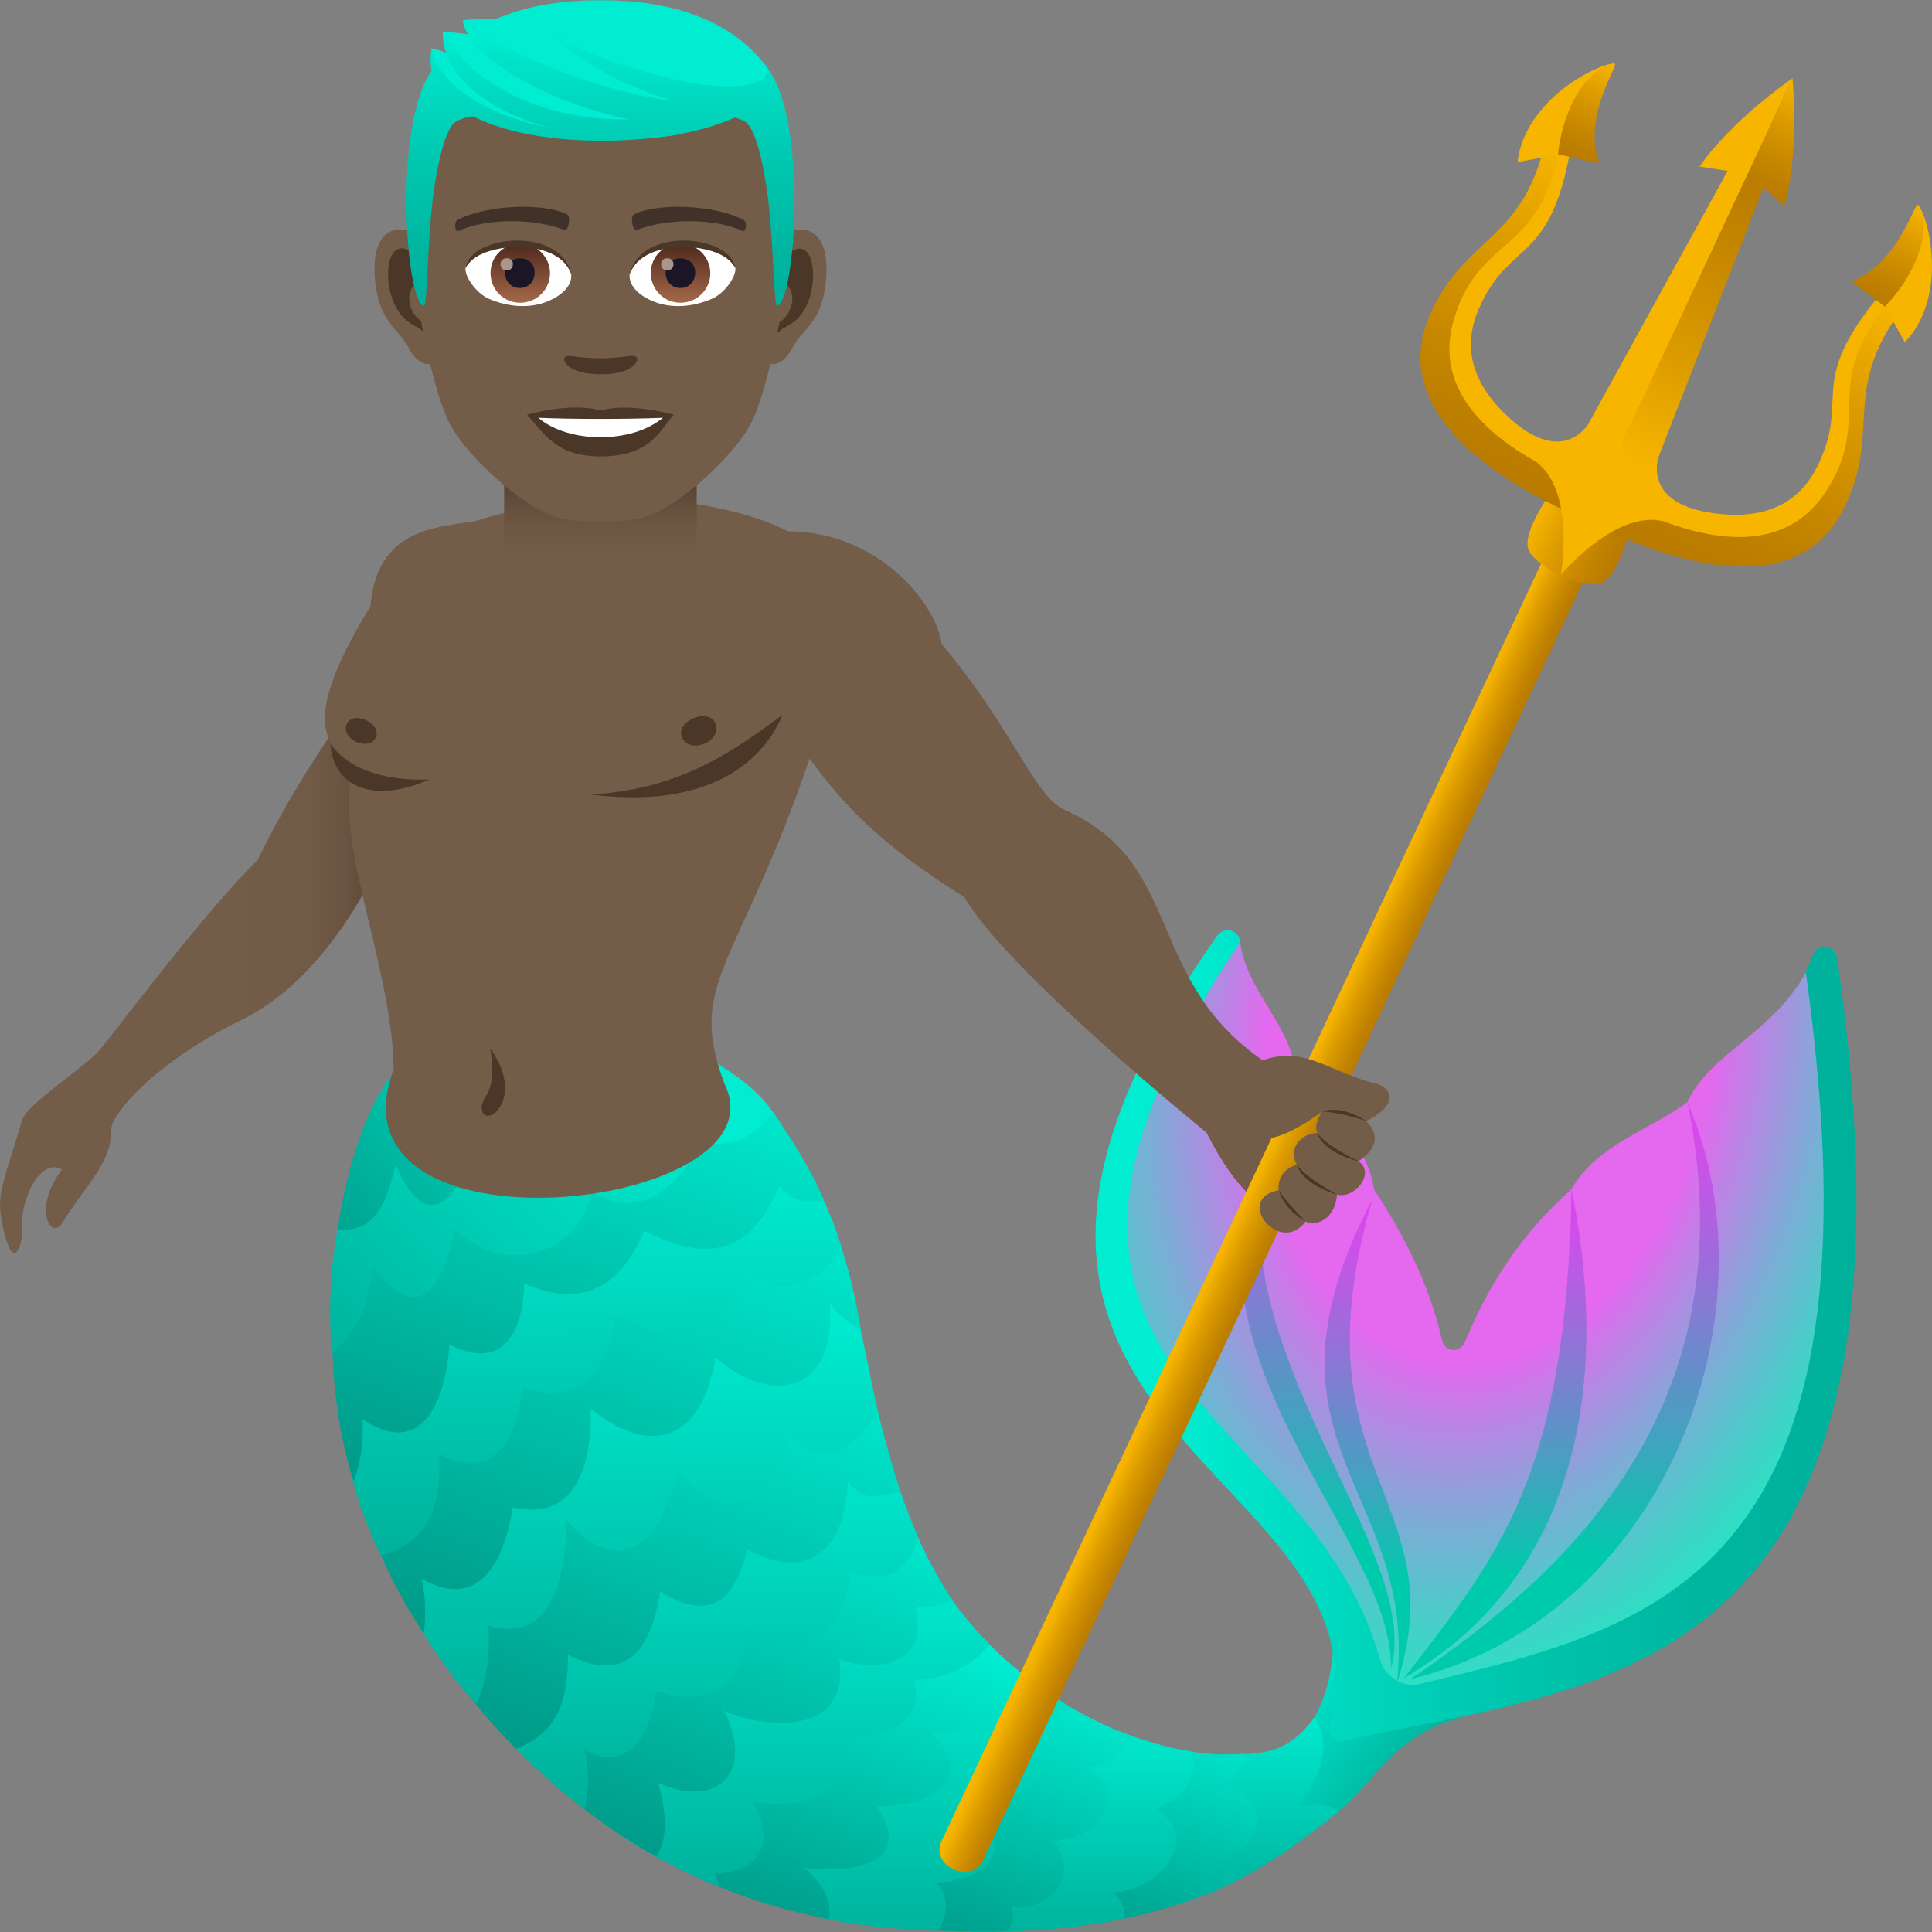 <svg xmlns="http://www.w3.org/2000/svg" xml:space="preserve" style="enable-background:new 0 0 64 64" viewBox="0 0 64 64"><rect x="0" y="0" width="64" height="64" fill="#808080" stroke="none"/><linearGradient id="a" x1="47.041" x2="42.495" y1="58.901" y2="55.315" gradientUnits="userSpaceOnUse"><stop offset="0" style="stop-color:#00b09b"/><stop offset="1" style="stop-color:#00edd1"/></linearGradient><path d="M44.37 59.99c-1.66.68-3.01.11-.88-3.02 0 0 .53-.75.66-2.17.29-3.12 6.27 1.65 4.88 1.93-2.81.56-3.28 2.08-4.66 3.26z" style="fill:url(#a)"/><linearGradient id="b" x1="-1026.183" x2="-1025.252" y1="-1008.829" y2="-1009.142" gradientTransform="rotate(-71.416 1342.7 -8246.82) scale(6.771)" gradientUnits="userSpaceOnUse"><stop offset="0" style="stop-color:#00b09b"/><stop offset="1" style="stop-color:#00edd1"/></linearGradient><path d="M43.55 56.88c.63.97.11 2.23-.67 2.98.53-.07 1.05-.16 1.49.13-1.18.93-2.61 2.07-4.53 2.82l.77-4.69c1.3 0 2.09-.07 2.94-1.24z" style="fill:url(#b)"/><linearGradient id="c" x1="-1017.638" x2="-1016.547" y1="-1002.788" y2="-1002.788" gradientTransform="rotate(-71.416 1564.037 -9604.066) scale(7.947)" gradientUnits="userSpaceOnUse"><stop offset="0" style="stop-color:#009987"/><stop offset="1" style="stop-color:#00edd1"/></linearGradient><path d="M41.24 58.09s-.12.7-.63 1.04c1.49.56 1.31 2.06-.29 2.51.67.18.64.66.64.66-1.26.62-2.78 1.14-4.7 1.43l1.64-6.09c1.18.39 2.33.55 3.34.45z" style="fill:url(#c)"/><linearGradient id="d" x1="-1013.275" x2="-1012.444" y1="-999.716" y2="-999.996" gradientTransform="rotate(-71.416 1698.691 -10431.783) scale(8.665)" gradientUnits="userSpaceOnUse"><stop offset="0" style="stop-color:#00b09b"/><stop offset="1" style="stop-color:#00edd1"/></linearGradient><path d="M39.45 58.02c.32.71-.24 1.62-1.18 1.87 1.61 1 .12 2.73-1.39 2.8.44.39.36.87.36.87-1.42.29-3.08.46-5.05.43 0 0 1.33-5.5 4.88-6.65.8.33 1.61.56 2.38.68z" style="fill:url(#d)"/><linearGradient id="e" x1="-1010.568" x2="-1009.495" y1="-997.832" y2="-997.832" gradientTransform="rotate(-71.416 1813.566 -11144.298) scale(9.281)" gradientUnits="userSpaceOnUse"><stop offset="0" style="stop-color:#009987"/><stop offset="1" style="stop-color:#00edd1"/></linearGradient><path d="M37.52 57.52s-.33.92-1.5 1.04c1.45.62.47 2.43-1.12 2.41 1 1.34-.32 2.37-1.41 2.2.2.46-.13.81-.13.81-1.27.03-2.68-.01-4.26-.17-.29-.03-.58-.07-.86-.11l6.17-7.84a12.5 12.5 0 0 0 3.11 1.66z" style="fill:url(#e)"/><linearGradient id="f" x1="-1008.068" x2="-1007.123" y1="-995.952" y2="-996.269" gradientTransform="rotate(-71.416 1913.707 -11764.292) scale(9.819)" gradientUnits="userSpaceOnUse"><stop offset="0" style="stop-color:#00b09b"/><stop offset="1" style="stop-color:#00edd1"/></linearGradient><path d="M35.47 56.56c-.34.29-.7.52-1.14.64 1.05 1.7-.8 2.56-2.18 2.63 1.6 1.4.57 2.47-1.14 2.53.68.74.07 1.61.07 1.61-.64-.03-1.29-.07-1.99-.14s-1.39-.18-2.05-.33c-2.71-2.23 2.69-9.3 5.95-8.81.76.73 1.61 1.36 2.48 1.87z" style="fill:url(#f)"/><linearGradient id="g" x1="-1007.242" x2="-1006.135" y1="-995.546" y2="-995.546" gradientTransform="rotate(-71.415 1955.854 -12028.994) scale(10.049)" gradientUnits="userSpaceOnUse"><stop offset="0" style="stop-color:#009987"/><stop offset="1" style="stop-color:#00edd1"/></linearGradient><path d="M33.82 55.41c-.15 1.53-1.7 2.02-2.98 2 1.73 1.62-.25 2.47-1.8 2.42 1.36 1.97-1.01 2.24-2.39 2.04.53.48.92 1 .81 1.7-1.78-.33-3.43-.9-4.96-1.67 3.83-8.32 10.1-7.62 10.1-7.62.38.42.79.79 1.22 1.13z" style="fill:url(#g)"/><linearGradient id="h" x1="-1003.493" x2="-1002.559" y1="-992.758" y2="-993.072" gradientTransform="rotate(-71.416 2150.856 -13231.284) scale(11.088)" gradientUnits="userSpaceOnUse"><stop offset="0" style="stop-color:#00b09b"/><stop offset="1" style="stop-color:#00edd1"/></linearGradient><path d="M32.78 54.48c-.67.78-1.5 1.13-2.5 1.19.46 1.74-1.77 2.01-2.89 1.92 1.23 1.99-1.03 2.35-2.46 2.09.79 1.37.26 2.34-1.26 2.39.07.15.13.3.17.45-1.38-.56-2.66-1.27-3.85-2.11 2.62-6.71 10.98-8.28 10.98-8.28.51.86 1.13 1.65 1.81 2.35z" style="fill:url(#h)"/><linearGradient id="i" x1="-1000.395" x2="-999.226" y1="-990.689" y2="-990.689" gradientTransform="rotate(-71.415 2352.134 -14469.1) scale(12.159)" gradientUnits="userSpaceOnUse"><stop offset="0" style="stop-color:#009987"/><stop offset="1" style="stop-color:#00edd1"/></linearGradient><path d="M31.54 53c-.38.18-.78.27-1.21.24.44 1.84-1.2 2.23-2.53 1.71.39 2.49-2.32 2.39-3.82 1.71 1.03 2.04-.21 3.28-2.17 2.4.2.82.39 1.73-.07 2.44-1.26-.7-2.42-1.54-3.49-2.48 2.99-8.3 11.74-9.12 11.74-9.12.18.51.7 1.8 1.55 3.1z" style="fill:url(#i)"/><linearGradient id="j" x1="-998.528" x2="-997.62" y1="-989.279" y2="-989.584" gradientTransform="rotate(-71.416 2479.72 -15261.07) scale(12.844)" gradientUnits="userSpaceOnUse"><stop offset="0" style="stop-color:#00b09b"/><stop offset="1" style="stop-color:#00edd1"/></linearGradient><path d="M30.42 50.95c-.37 1.15-1.07 1.52-2.27 1.12-.06 2.24-1.82 2.76-3.48 1.78.21 1.99-1.3 2.78-2.93 2.16-.22 1.49-.88 2.7-2.37 1.97.15.66.15 1.31 0 1.96-1.24-.94-2.36-2.02-3.37-3.21 4.67-9.1 13.38-8.76 13.38-8.76.29 1.06.59 1.89 1.04 2.98z" style="fill:url(#j)"/><linearGradient id="k" x1="-996.842" x2="-995.667" y1="-988.134" y2="-988.134" gradientTransform="rotate(-71.416 2629.248 -16186.59) scale(13.644)" gradientUnits="userSpaceOnUse"><stop offset="0" style="stop-color:#009987"/><stop offset="1" style="stop-color:#00edd1"/></linearGradient><path d="M29.82 49.39c-.74.24-1.23.35-1.73-.32-.09 2.31-1.34 3.33-3.33 2.26-.45 1.81-1.35 2.38-2.89 1.38-.31 2.01-1.17 3.06-3.05 2.11-.02 1.5-.31 2.56-1.73 3.11-.76-.76-1.28-1.41-1.89-2.17 1.47-6.34 7.21-11.88 13.63-10.11.27 1.31.59 2.46.99 3.74z" style="fill:url(#k)"/><linearGradient id="l" x1="-995.045" x2="-994.144" y1="-986.751" y2="-987.054" gradientTransform="rotate(-71.416 2795.645 -17220.054) scale(14.537)" gradientUnits="userSpaceOnUse"><stop offset="0" style="stop-color:#00b09b"/><stop offset="1" style="stop-color:#00edd1"/></linearGradient><path d="M29.1 46.84c-.88 1.14-1.81 1.87-2.95.74-.81 2.23-2.13 3.13-3.71 1.09-.53 2.4-1.83 3.75-3.67 1.69-.04 1.83-.46 4.12-2.59 3.49.05.92-.01 1.75-.41 2.6-1.11-1.23-1.88-2.5-2.65-3.91 2.19-7.03 8.63-10.27 15.24-9.25.25 1.2.47 2.35.74 3.55z" style="fill:url(#l)"/><linearGradient id="m" x1="-992.978" x2="-991.83" y1="-985.416" y2="-985.416" gradientTransform="rotate(-71.416 3024.955 -18629.713) scale(15.755)" gradientUnits="userSpaceOnUse"><stop offset="0" style="stop-color:#009987"/><stop offset="1" style="stop-color:#00edd1"/></linearGradient><path d="M28.52 44.08c-.41-.26-.72-.5-1.03-.89.21 2.9-1.84 3.44-3.79 1.78-.45 2.73-2.11 3.34-4.13 1.69.05 1.88-.53 3.77-2.58 3.27-.31 1.88-1.15 3.42-3.02 2.37.13.62.14 1.18.07 1.81-.96-1.44-1.52-2.73-2.08-4.24 3.84-6.6 8.41-9.36 15.6-9.49.43 1.23.74 2.28.96 3.7z" style="fill:url(#m)"/><linearGradient id="n" x1="-994.528" x2="-993.674" y1="-986.4" y2="-986.687" gradientTransform="rotate(-71.416 2834.842 -17485.41) scale(14.766)" gradientUnits="userSpaceOnUse"><stop offset="0" style="stop-color:#00b09b"/><stop offset="1" style="stop-color:#00edd1"/></linearGradient><path d="M27.86 41.3c-.79 1.4-2 1.67-3.27.83-.39 2.59-2.38 2.37-4.21 1.41-.22 1.91-1.25 3.05-3.07 2.41-.22 1.8-.99 3.17-2.76 2.22.06 1.64-.29 2.95-1.94 3.35-.83-1.7-1.21-3.38-1.48-5.25 3.51-6.04 9.61-9.2 16.05-6.73 0 0 .43.85.68 1.76z" style="fill:url(#n)"/><linearGradient id="o" x1="-993" x2="-991.894" y1="-985.5" y2="-985.5" gradientTransform="rotate(-71.416 3014.677 -18587.325) scale(15.717)" gradientUnits="userSpaceOnUse"><stop offset="0" style="stop-color:#009987"/><stop offset="1" style="stop-color:#00edd1"/></linearGradient><path d="M27.3 39.77c-.64.08-1.06.04-1.49-.48-.96 2.33-2.46 2.51-4.47 1.48-.8 1.93-2.15 2.57-3.97 1.75-.05 1.77-.82 2.87-2.48 2.02-.14 1.95-.93 3.77-2.88 2.48.03.73-.03 1.37-.3 2.05-.63-2.05-.71-3.71-.73-5.67 2.95-5.84 8.75-7.67 14.63-6.57.63.96 1.21 1.82 1.69 2.94z" style="fill:url(#o)"/><linearGradient id="p" x1="10.638" x2="20.935" y1="45.884" y2="34.378" gradientUnits="userSpaceOnUse"><stop offset="0" style="stop-color:#00b09b"/><stop offset="1" style="stop-color:#00edd1"/></linearGradient><path d="m20.52 33.87 2.78 3.91s-1.5 3.15-3.69 1.69c-.43 2.15-3.05 2.85-4.56 1.2-.3 2.01-1.28 3.3-2.69 1.28-.17 1.16-.44 2.15-1.37 2.87-.19-2.29.11-4.38.81-6.56 3.19-3.35 8.72-4.39 8.72-4.39z" style="fill:url(#p)"/><linearGradient id="q" x1="10.794" x2="21.22" y1="43.103" y2="34.679" gradientUnits="userSpaceOnUse"><stop offset="0" style="stop-color:#009987"/><stop offset="1" style="stop-color:#00edd1"/></linearGradient><path d="M20.69 36.25c-1.23 1.82-3.62 4.09-4.64.98-.59 1.93-1.75 4.19-2.94 1.34-.29 1.17-.63 2.29-1.92 2.15.27-1.95.96-4.15 1.86-5.19 3.07-3.56 10.67-1.44 12.55 1.3-1.09 1.78-3.63 1.15-4.91-.58z" style="fill:url(#q)"/><linearGradient id="r" x1="-980.604" x2="-980.461" y1="-955.439" y2="-956.351" gradientTransform="scale(27.319 -27.319) rotate(81.074 -1047.297 95.566)" gradientUnits="userSpaceOnUse"><stop offset=".103" style="stop-color:#00edd1"/><stop offset=".178" style="stop-color:#00e5ca"/><stop offset=".508" style="stop-color:#00c8b0"/><stop offset=".794" style="stop-color:#00b6a1"/><stop offset="1" style="stop-color:#00b09b"/></linearGradient><path d="M60.86 31.75c3.48 24.27-8.04 24.01-16.34 25.92-.3.07-.57-.22-.48-.54 2.2-8.66-15.38-9.58-3.72-26.13.23-.33.74-.2.76.21.26 4.98 4.77 7.09 6.57 14.63.1.44.67.45.8.02 2.56-7.94 8.97-7.36 11.6-14.22.17-.42.75-.34.81.11z" style="fill:url(#r)"/><radialGradient id="s" cx="-981.073" cy="-954.214" r=".896" gradientTransform="matrix(3.863 -25.043 -16.977 -2.715 -12360.257 -27125.646)" gradientUnits="userSpaceOnUse"><stop offset=".479" style="stop-color:#e469ef"/><stop offset=".559" style="stop-color:#bf81e6"/><stop offset=".714" style="stop-color:#7dacd6"/><stop offset=".845" style="stop-color:#4ccbca"/><stop offset=".944" style="stop-color:#2edfc3"/><stop offset="1" style="stop-color:#23e6c0"/></radialGradient><path d="M59.82 32.22c2.79 19.85-4.75 21.66-12.78 23.56-.58.14-1.16-.22-1.33-.82-2.41-8.62-14.31-9.3-4.63-23.75.24 1.71 1.7 2.67 1.89 4.55.79 1.2 2.29 1.87 2.55 3.65.95 1.45 1.8 3.04 2.25 4.98.09.41.6.45.76.06.97-2.35 2.2-3.87 3.53-5.06.84-1.48 2.57-1.94 3.84-2.88.72-1.6 2.83-2.3 3.92-4.29z" style="fill:url(#s)"/><linearGradient id="t" x1="610.916" x2="613.857" y1="90.415" y2="71.527" gradientTransform="scale(-1 1) rotate(-8.853 54.843 4353.722)" gradientUnits="userSpaceOnUse"><stop offset=".214" style="stop-color:#00caac"/><stop offset=".407" style="stop-color:#3ea5be"/><stop offset=".697" style="stop-color:#9571d8"/><stop offset=".901" style="stop-color:#cc50e9"/><stop offset="1" style="stop-color:#e143ef"/></linearGradient><path d="M55.9 36.51c3.04 7.06-.78 17.08-9.19 19.12 5.6-3.78 11.19-9.29 9.19-19.12z" style="fill:url(#t)"/><linearGradient id="u" x1="613.186" x2="615.679" y1="90.736" y2="74.727" gradientTransform="scale(-1 1) rotate(-8.853 54.843 4353.722)" gradientUnits="userSpaceOnUse"><stop offset=".214" style="stop-color:#00caac"/><stop offset=".407" style="stop-color:#3ea5be"/><stop offset=".697" style="stop-color:#9571d8"/><stop offset=".901" style="stop-color:#cc50e9"/><stop offset="1" style="stop-color:#e143ef"/></linearGradient><path d="M52.06 39.39c1.15 5.69.65 12.57-5.55 16.2 3.17-4.12 5.38-6.68 5.55-16.2z" style="fill:url(#u)"/><linearGradient id="v" x1="619.062" x2="622.063" y1="91.317" y2="72.041" gradientTransform="scale(-1 1) rotate(-8.853 54.843 4353.722)" gradientUnits="userSpaceOnUse"><stop offset=".214" style="stop-color:#00caac"/><stop offset=".407" style="stop-color:#3ea5be"/><stop offset=".697" style="stop-color:#9571d8"/><stop offset=".901" style="stop-color:#cc50e9"/><stop offset="1" style="stop-color:#e143ef"/></linearGradient><path d="M42.97 35.76c-5.66 8.28 3.17 14.67 3.11 19.51 1.21-4.41-7.54-12.11-3.11-19.51z" style="fill:url(#v)"/><linearGradient id="w" x1="617.338" x2="619.811" y1="91.567" y2="75.689" gradientTransform="scale(-1 1) rotate(-8.853 54.843 4353.722)" gradientUnits="userSpaceOnUse"><stop offset=".214" style="stop-color:#00caac"/><stop offset=".407" style="stop-color:#3ea5be"/><stop offset=".697" style="stop-color:#9571d8"/><stop offset=".901" style="stop-color:#cc50e9"/><stop offset="1" style="stop-color:#e143ef"/></linearGradient><path d="M45.47 39.71c-4.29 8.18 1.55 9.63.8 16.07 2-6.16-3.48-6.95-.8-16.07z" style="fill:url(#w)"/><linearGradient id="x" x1="4.802" x2="13.187" y1="32.687" y2="32.687" gradientUnits="userSpaceOnUse"><stop offset=".307" style="stop-color:#735c48"/><stop offset=".643" style="stop-color:#715a46"/><stop offset=".791" style="stop-color:#6a5441"/><stop offset=".902" style="stop-color:#5d4837"/><stop offset=".995" style="stop-color:#4b3829"/><stop offset="1" style="stop-color:#4a3728"/></linearGradient><path d="M11.27 23.88s-1.57 2.18-2.73 4.6c-1.79 1.76-4.72 5.69-5.23 6.29-.49.59-2.42 1.79-2.58 2.34-.68 2.33-.93 2.49-.55 3.88.29 1.05.59.25.55-.33-.06-.9.59-2.33 1.32-1.92-1 1.37-.33 2.33 0 1.79.86-1.38 1.65-2 1.64-3.14 0-.46 1.39-2.18 4.34-3.62 1.79-.88 3.14-2.63 4.03-4.21.84-1.39 2.4-2.37 2.89-3.29-.74-1.73-2.17-1.69-3.68-2.39z" style="fill:url(#x)"/><path d="M42.09 35.3c-4.25-2.73-2.77-6.67-6.8-8.46-1.04-.46-1.69-2.64-4.1-5.51-.17-1.34-2.11-3.73-5.09-3.73-1.7-.89-5.87-1.75-10.39-.33-1.3.2-3.23.26-3.44 2.82-2.57 4.18-1.23 4.68-.51 5.25-.84 2.27 1.24 6.57 1.28 10.08-2.41 6.45 13.01 4.7 10.97.51-1.29-3.39.43-3.83 2.81-10.8 1.12 1.54 2.37 2.87 5.13 4.59 1.36 2.41 8.02 7.8 8.02 7.8 3.76 7.55 7.9-2.72 2.12-2.22z" style="fill:#735c48"/><path d="M11.49 23.98c-.23.49.72.94.96.45.21-.46-.74-.91-.96-.45zm11.1.44c.24.59 1.35.14 1.11-.45-.22-.54-1.33-.09-1.11.45zm-8.37 1.4c-2.61.09-3.27-1.18-3.27-1.18.08 1.46 1.47 1.99 3.27 1.18z" style="fill:#4a3728"/><path d="M25.93 23.68c-1.63 1.18-3.31 2.45-6.35 2.64 3.28.42 5.46-.61 6.35-2.64zm-9.69 11.06c.29 1.62-.41 1.55-.26 2.08.16.53 1.43-.46.26-2.08z" style="fill:#4a3728"/><linearGradient id="y" x1="19.893" x2="19.893" y1="18.259" y2="15.365" gradientUnits="userSpaceOnUse"><stop offset="0" style="stop-color:#735c48"/><stop offset=".296" style="stop-color:#6d5743"/><stop offset=".682" style="stop-color:#5d4837"/><stop offset="1" style="stop-color:#4a3728"/></linearGradient><path d="M16.7 15.36h6.38v2.89H16.7z" style="fill:url(#y)"/><path d="M26.37 7.61c-1 .12-1.72 3.46-1.09 4.34.09.12.6.32.99-.46.21-.43.83-.79 1.01-1.68.24-1.13.09-2.32-.91-2.2zm-12.96 0c1.01.12 1.73 3.46 1.1 4.34-.09.12-.61.32-.99-.46-.21-.43-.82-.79-1.01-1.68-.25-1.13-.1-2.32.9-2.2z" style="fill:#735c48"/><path d="M26.35 8.26c-.26.08-.55.48-.7 1.14.92-.2.69 1.32-.11 1.35.01.15.02.31.04.48.38-.55.77-.33 1.16-1.15.34-.76.25-2.03-.39-1.82zM14.14 9.39c-.15-.66-.44-1.05-.7-1.14-.65-.2-.73 1.06-.38 1.81.39.82.78.6 1.16 1.15.02-.17.03-.32.04-.48-.8-.03-1.02-1.52-.12-1.34z" style="fill:#4a3728"/><path d="M19.89 1.19c-4.35 0-6.44 3.27-6.18 7.82.05.91.62 3.9 1.16 4.97.55 1.1 2.39 2.78 3.52 3.14.71.22 2.27.22 2.99 0 1.13-.35 2.97-2.04 3.52-3.14.54-1.07 1.11-4.05 1.16-4.97.27-4.55-1.82-7.82-6.17-7.82z" style="fill:#735c48"/><path d="M24.62 7.28c-.99-.52-2.9-.55-3.61-.18-.15.07-.05.57.08.52.99-.39 2.58-.4 3.5.03.13.06.18-.3.03-.37zm-9.45 0c1-.52 2.9-.55 3.61-.18.15.07.05.57-.08.52-.99-.39-2.58-.4-3.51.03-.12.06-.17-.3-.02-.37z" style="fill:#403229"/><path d="M21.07 11.82c-.13-.09-.42.05-1.17.05-.76 0-1.05-.13-1.17-.05-.15.1.09.58 1.17.58 1.08 0 1.31-.47 1.17-.58zm-1.18 1.78c-.98-.29-2.43.14-2.43.14.55.6.96 1.38 2.43 1.38 1.68 0 1.97-.88 2.43-1.38 0 0-1.45-.42-2.43-.14z" style="fill:#4a3728"/><path d="M17.83 13.84c1.02.86 3.1.86 4.13 0-1.1.05-3.03.05-4.13 0zm1.09-4.77c.04.29-.16.63-.7.88-.34.16-1.06.35-2-.04-.42-.17-.83-.73-.8-1.03.52-.96 3.03-1.1 3.5.19z" style="fill:#fff"/><linearGradient id="z" x1="-425.801" x2="-425.801" y1="480.739" y2="481.037" gradientTransform="matrix(6.57 0 0 -6.57 2814.782 3168.527)" gradientUnits="userSpaceOnUse"><stop offset="0" style="stop-color:#a6694a"/><stop offset="1" style="stop-color:#4f2a1e"/></linearGradient><path d="M17.23 8.07c.54 0 .99.44.99.98s-.44.98-.99.98-.98-.44-.98-.98c-.01-.54.43-.98.98-.98z" style="fill:url(#z)"/><path d="M16.73 9.03c0 .68.98.68.98 0 .01-.63-.98-.63-.98 0z" style="fill:#1a1626"/><path d="M16.58 8.75c0 .28.41.28.41 0 .01-.26-.41-.26-.41 0z" style="fill:#ab968c"/><path d="M18.93 9.1c-.4-1.28-3.12-1.09-3.5-.23.14-1.09 3.16-1.39 3.5.23z" style="fill:#4a3728"/><path d="M20.86 9.07c-.04.29.16.63.7.88.34.16 1.06.35 2-.04.42-.17.83-.73.8-1.03-.52-.96-3.02-1.1-3.5.19z" style="fill:#fff"/><linearGradient id="A" x1="-427.691" x2="-427.691" y1="480.739" y2="481.037" gradientTransform="matrix(6.57 0 0 -6.57 2832.512 3168.527)" gradientUnits="userSpaceOnUse"><stop offset="0" style="stop-color:#a6694a"/><stop offset="1" style="stop-color:#4f2a1e"/></linearGradient><path d="M22.54 8.07c.54 0 .99.44.99.98s-.44.98-.99.98c-.54 0-.98-.44-.98-.98-.01-.54.43-.98.98-.98z" style="fill:url(#A)"/><path d="M22.05 9.03c0 .68.98.68.98 0 0-.63-.98-.63-.98 0z" style="fill:#1a1626"/><path d="M21.9 8.75c0 .28.41.28.41 0 0-.26-.41-.26-.41 0z" style="fill:#ab968c"/><path d="M20.86 9.1c.4-1.28 3.12-1.09 3.49-.23-.14-1.09-3.15-1.39-3.49.23z" style="fill:#4a3728"/><linearGradient id="B" x1="19.892" x2="19.892" y1="-.052" y2="10.402" gradientUnits="userSpaceOnUse"><stop offset=".103" style="stop-color:#00edd1"/><stop offset=".178" style="stop-color:#00e5ca"/><stop offset=".508" style="stop-color:#00c8b0"/><stop offset=".794" style="stop-color:#00b6a1"/><stop offset="1" style="stop-color:#00b09b"/></linearGradient><path d="M25.44 2.28C24.49 1 22.75.6 19.89.6s-4.6.4-5.55 1.68c-1.35 1.81-.89 7.85-.29 7.85.1 0 .11-2.11.29-3.57.15-1.19.43-2.34.76-2.53 1-.57 2.92.25 4.79.25s3.79-.82 4.79-.25c.33.19.61 1.34.76 2.53.18 1.46.2 3.57.29 3.57.6 0 1.06-6.04-.29-7.85z" style="fill:url(#B)"/><path d="M25.44 2.28C24.52.98 22.75-.01 19.89.01c-2.86-.02-4.63.97-5.55 2.27 0 0 2.34 1.99 5.55 1.99 3.22 0 5.68-.41 5.55-1.99z" style="fill:#00edd1"/><linearGradient id="C" x1="18.373" x2="18.373" y1="-.051" y2="10.397" gradientUnits="userSpaceOnUse"><stop offset=".103" style="stop-color:#00edd1"/><stop offset=".178" style="stop-color:#00e5ca"/><stop offset=".508" style="stop-color:#00c8b0"/><stop offset=".794" style="stop-color:#00b6a1"/><stop offset="1" style="stop-color:#00b09b"/></linearGradient><path d="M14.3 1.6c-.49 2.49 3.85 3.54 8.18 2.86-4.48-.4-6.65-1.25-8.18-2.86z" style="fill:url(#C)"/><path d="M14.3 1.6c.4 1.83 3.3 2.72 5.4 2.83-3.4-.87-3.75-2.47-5.4-2.83z" style="fill:#00edd1"/><linearGradient id="D" x1="19.541" x2="19.541" y1="-.054" y2="10.402" gradientUnits="userSpaceOnUse"><stop offset=".103" style="stop-color:#00edd1"/><stop offset=".178" style="stop-color:#00e5ca"/><stop offset=".508" style="stop-color:#00c8b0"/><stop offset=".794" style="stop-color:#00b6a1"/><stop offset="1" style="stop-color:#00b09b"/></linearGradient><path d="M14.67 1.07c-.07 2.75 5.71 4.6 9.73 2.8-2.03-1.97-7.8-1.42-9.73-2.8z" style="fill:url(#D)"/><path d="M14.67 1.07c1.06 1.96 4.13 3.36 7.66 2.73-4.17-.71-5.17-2.77-7.66-2.73z" style="fill:#00edd1"/><path d="M15.33.67c1.66 1.41 8.84 4.9 9.86 2.15C24.12 4.19 20.38.13 15.33.67z" style="fill:#00edd1"/><linearGradient id="E" x1="20.312" x2="20.312" y1="-.052" y2="10.399" gradientUnits="userSpaceOnUse"><stop offset=".103" style="stop-color:#00edd1"/><stop offset=".178" style="stop-color:#00e5ca"/><stop offset=".508" style="stop-color:#00c8b0"/><stop offset=".794" style="stop-color:#00b6a1"/><stop offset="1" style="stop-color:#00b09b"/></linearGradient><path d="M15.33.67c.28 2.18 8.34 5.08 9.97 2.44-2.45 1.2-8.57-1.15-9.97-2.44z" style="fill:url(#E)"/><linearGradient id="F" x1="21.914" x2="21.914" y1="-.052" y2="10.402" gradientUnits="userSpaceOnUse"><stop offset=".103" style="stop-color:#00edd1"/><stop offset=".178" style="stop-color:#00e5ca"/><stop offset=".508" style="stop-color:#00c8b0"/><stop offset=".794" style="stop-color:#00b6a1"/><stop offset="1" style="stop-color:#00b09b"/></linearGradient><path d="M18.37 1.19c1.91 1.94 7.37 3.73 7.07 1.08-.11 1.25-4.43.34-7.07-1.08z" style="fill:url(#F)"/><linearGradient id="G" x1="260.865" x2="262.519" y1="182.889" y2="182.889" gradientTransform="rotate(25.001 483.98 -382.112)" gradientUnits="userSpaceOnUse"><stop offset=".097" style="stop-color:#f7b500"/><stop offset=".416" style="stop-color:#db9b00"/><stop offset=".781" style="stop-color:#c28300"/><stop offset="1" style="stop-color:#b87a00"/></linearGradient><path d="M55.23 9.77 31.19 60.99c-.39.82.98 1.46 1.37.64L56.6 10.41l-1.37-.64z" style="fill:url(#G)"/><linearGradient id="H" x1="260.175" x2="263.277" y1="162.617" y2="162.617" gradientTransform="rotate(25.001 483.98 -382.112)" gradientUnits="userSpaceOnUse"><stop offset="0" style="stop-color:#f7b500"/><stop offset=".353" style="stop-color:#db9b00"/><stop offset=".757" style="stop-color:#c28300"/><stop offset="1" style="stop-color:#b87a00"/></linearGradient><path d="M53 19.33c-.59.17-2.11-.54-2.36-1.1-.3-.69 1.18-2.53 1.18-2.53l2.36 1.1s-.46 2.32-1.18 2.53z" style="fill:url(#H)"/><linearGradient id="I" x1="258.13" x2="258.13" y1="161.545" y2="151.141" gradientTransform="rotate(25.001 483.98 -382.112)" gradientUnits="userSpaceOnUse"><stop offset="0" style="stop-color:#f7b500"/><stop offset="1" style="stop-color:#f7b500"/></linearGradient><path d="M52.04 4.87c-.7 3.98-2.03 3-3.06 5.38-.69 1.6.13 2.86 1.22 3.77.9.74 1.78.84 2.37.09.29-.36.24 2.58-.03 2.45-1.64-.76-5.82-2.97-4.41-6.35 1.1-2.63 2.58-2.17 3.37-5.31.11-.38.54-.03.54-.03z" style="fill:url(#I)"/><linearGradient id="J" x1="257.684" x2="257.684" y1="162.169" y2="151.27" gradientTransform="rotate(25.001 483.98 -382.112)" gradientUnits="userSpaceOnUse"><stop offset="0" style="stop-color:#b87a00"/><stop offset=".242" style="stop-color:#c28300"/><stop offset=".647" style="stop-color:#db9b00"/><stop offset="1" style="stop-color:#f7b500"/></linearGradient><path d="M51.67 4.82c-.65 3.69-2.64 2.91-3.5 5.73-1 3.27 3.07 4.95 4 5.38.42.2 0 1.13-.27 1.01-1.64-.76-5.98-3.04-4.57-6.42 1.1-2.63 3.02-2.48 3.81-5.62.09-.38.53-.08.53-.08z" style="fill:url(#J)"/><linearGradient id="K" x1="255.358" x2="255.358" y1="152.36" y2="148.051" gradientTransform="rotate(25.001 483.98 -382.112)" gradientUnits="userSpaceOnUse"><stop offset="0" style="stop-color:#f7b500"/><stop offset="1" style="stop-color:#f7b500"/></linearGradient><path d="m50.27 5.37 1.34-.25s2.06-2.99 1.87-3.01c-.47-.04-2.96 1.15-3.21 3.26z" style="fill:url(#K)"/><linearGradient id="L" x1="256.295" x2="256.295" y1="151.565" y2="148.05" gradientTransform="rotate(25.001 483.98 -382.112)" gradientUnits="userSpaceOnUse"><stop offset="0" style="stop-color:#b87a00"/><stop offset=".242" style="stop-color:#c28300"/><stop offset=".647" style="stop-color:#db9b00"/><stop offset="1" style="stop-color:#f7b500"/></linearGradient><path d="m51.61 5.11 1.36.31c-.57-1.62.7-3.3.51-3.31-.47-.04-1.63.89-1.87 3z" style="fill:url(#L)"/><linearGradient id="M" x1="337.308" x2="337.308" y1="161.32" y2="150.911" gradientTransform="scale(-1 1) rotate(-24.999 -182.174 976.983)" gradientUnits="userSpaceOnUse"><stop offset="0" style="stop-color:#f7b500"/><stop offset="1" style="stop-color:#f7b500"/></linearGradient><path d="M62.35 9.67c-2.6 3.1-1 3.48-2.16 5.8-.78 1.56-2.28 1.74-3.68 1.49-1.15-.21-1.79-.82-1.59-1.76.09-.45-2.13 1.48-1.86 1.6 1.64.76 6.01 2.55 7.7-.71 1.31-2.53.01-3.37 1.91-5.99.23-.32-.32-.43-.32-.43z" style="fill:url(#M)"/><linearGradient id="N" x1="336.862" x2="336.862" y1="161.944" y2="151.04" gradientTransform="scale(-1 1) rotate(-24.999 -182.174 976.983)" gradientUnits="userSpaceOnUse"><stop offset="0" style="stop-color:#b87a00"/><stop offset=".242" style="stop-color:#c28300"/><stop offset=".647" style="stop-color:#db9b00"/><stop offset="1" style="stop-color:#f7b500"/></linearGradient><path d="M62.63 9.93c-2.41 2.87-.53 3.89-2.15 6.36-1.86 2.86-5.77.83-6.7.4-.42-.2-.87.73-.6.86 1.64.76 6.18 2.62 7.86-.63 1.31-2.53-.04-3.91 1.86-6.53.24-.33-.27-.46-.27-.46z" style="fill:url(#N)"/><linearGradient id="O" x1="334.527" x2="334.527" y1="152.13" y2="147.822" gradientTransform="scale(-1 1) rotate(-24.999 -182.174 976.983)" gradientUnits="userSpaceOnUse"><stop offset="0" style="stop-color:#f7b500"/><stop offset="1" style="stop-color:#f7b500"/></linearGradient><path d="m63.1 11.34-.66-1.19s.97-3.5 1.1-3.36c.33.34 1.03 3.01-.44 4.55z" style="fill:url(#O)"/><linearGradient id="P" x1="335.464" x2="335.464" y1="151.336" y2="147.821" gradientTransform="scale(-1 1) rotate(-24.999 -182.174 976.983)" gradientUnits="userSpaceOnUse"><stop offset="0" style="stop-color:#b87a00"/><stop offset=".242" style="stop-color:#c28300"/><stop offset=".647" style="stop-color:#db9b00"/><stop offset="1" style="stop-color:#f7b500"/></linearGradient><path d="m62.44 10.16-1.11-.84c1.6-.61 2.08-2.65 2.21-2.52.33.33.36 1.81-1.1 3.36z" style="fill:url(#P)"/><linearGradient id="Q" x1="261.031" x2="261.031" y1="160.986" y2="148.902" gradientTransform="rotate(25.001 483.98 -382.112)" gradientUnits="userSpaceOnUse"><stop offset="0" style="stop-color:#f7b500"/><stop offset="1" style="stop-color:#f7b500"/></linearGradient><path d="m53.13 15.97 5.02-10.75-.54-.25-5.84 10.61z" style="fill:url(#Q)"/><linearGradient id="R" x1="262.426" x2="262.426" y1="160.984" y2="148.902" gradientTransform="rotate(25.001 483.98 -382.112)" gradientUnits="userSpaceOnUse"><stop offset=".097" style="stop-color:#f7b500"/><stop offset=".416" style="stop-color:#db9b00"/><stop offset=".781" style="stop-color:#c28300"/><stop offset="1" style="stop-color:#b87a00"/></linearGradient><path d="m53.13 15.97 5.02-10.75.55.26-4.39 11.28z" style="fill:url(#R)"/><linearGradient id="S" x1="260.959" x2="260.959" y1="149.95" y2="145.993" gradientTransform="rotate(25.001 483.98 -382.112)" gradientUnits="userSpaceOnUse"><stop offset="0" style="stop-color:#f7b500"/><stop offset="1" style="stop-color:#f7b500"/></linearGradient><path d="M59.38 2.59 57.9 5.76l-1.6-.24s.84-1.34 3.08-2.93z" style="fill:url(#S)"/><linearGradient id="T" x1="262.506" x2="262.506" y1="149.949" y2="145.993" gradientTransform="rotate(25.001 483.98 -382.112)" gradientUnits="userSpaceOnUse"><stop offset="0" style="stop-color:#b87a00"/><stop offset=".242" style="stop-color:#c28300"/><stop offset=".647" style="stop-color:#db9b00"/><stop offset="1" style="stop-color:#f7b500"/></linearGradient><path d="M59.38 2.59 57.9 5.76l1.21 1.07s.49-1.5.27-4.24z" style="fill:url(#T)"/><linearGradient id="U" x1="261.727" x2="261.727" y1="164.161" y2="159.306" gradientTransform="rotate(25.001 483.98 -382.112)" gradientUnits="userSpaceOnUse"><stop offset="0" style="stop-color:#f7b500"/><stop offset="1" style="stop-color:#f7b500"/></linearGradient><path d="M53.75 14.65s-1.3 1.12-2.84.67c1.29.99.79 3.73.79 3.73s1.78-2.15 3.37-1.79c-1.35-.89-1.32-2.61-1.32-2.61z" style="fill:url(#U)"/><path d="M42.36 39.43s-.11-.63.6-.85c-.33-.6.24-1.06.69-1.05-.17-.22.14-.71.14-.71s-1.52 1.2-2.23.83c-1.55-.82-.48-2.21.08-2.45 1.53-.66 2.32.31 3.99.71.31.08.88.59-.38 1.23 0 0 .8.62-.25 1.33.59.39-.15 1.27-.71 1.1-.06.86-.75 1.07-1.04.89-.84 1.16-2.4-.75-.89-1.03z" style="fill:#735c48"/><path d="M42.36 39.43c.27.42.89 1.03.89 1.03s-.69-.35-.89-1.03zm.6-.85c.27.42 1.33.99 1.33.99s-1.13-.3-1.33-.99zm.68-1.05c.27.42 1.35.93 1.35.93s-1.14-.24-1.35-.93zm.15-.71c.71-.23 1.45.31 1.45.31s-.78-.28-1.45-.31z" style="fill:#4a3728"/></svg>